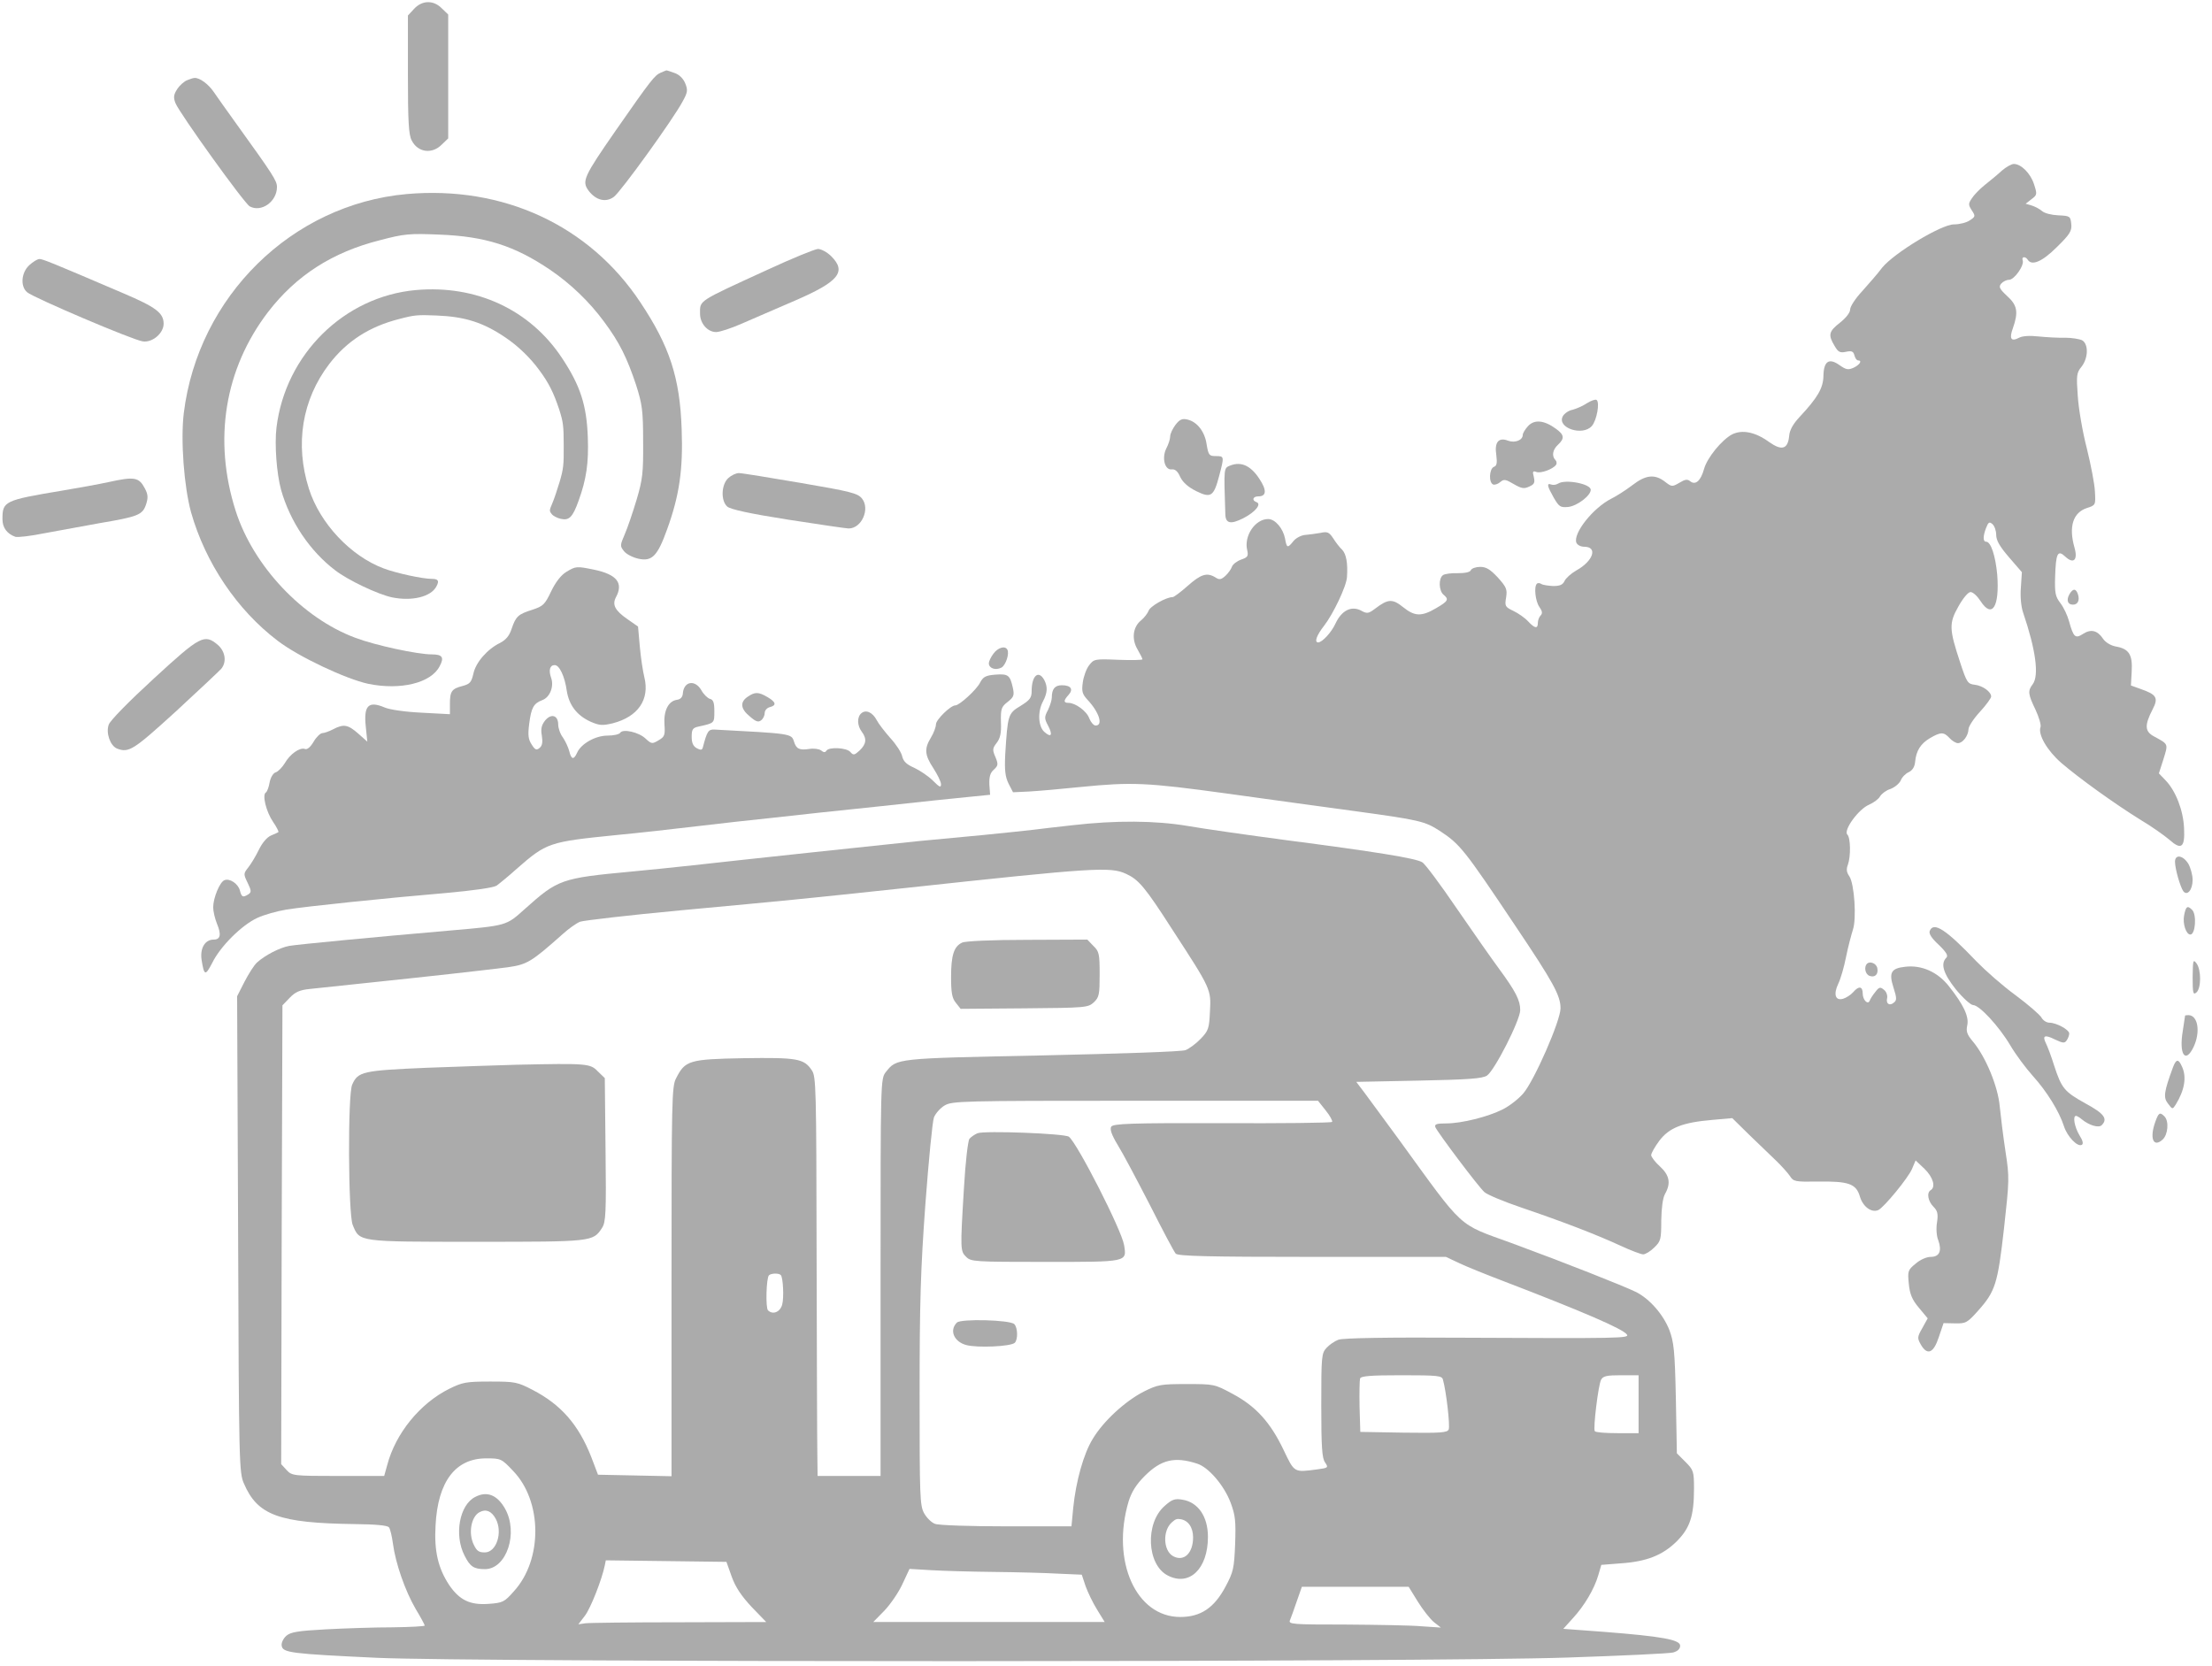 <?xml version="1.0" encoding="UTF-8"?> <svg xmlns="http://www.w3.org/2000/svg" width="154" height="116" viewBox="0 0 154 116" fill="none"><path d="M28.837 0.607L28.399 1.08V5.183C28.399 8.444 28.451 9.391 28.662 9.776C29.083 10.618 30.082 10.758 30.766 10.057L31.204 9.636V5.323V1.01L30.766 0.589C30.187 -0.007 29.398 0.01 28.837 0.607Z" fill="#ABABAB"></path><path d="M46.002 5.06C45.581 5.235 45.319 5.568 42.864 9.092C40.637 12.301 40.497 12.616 40.97 13.265C41.479 13.949 42.18 14.124 42.741 13.703C43.232 13.335 46.879 8.286 47.528 7.058C47.878 6.427 47.896 6.269 47.703 5.796C47.563 5.463 47.282 5.182 46.949 5.077C46.651 4.972 46.406 4.884 46.388 4.902C46.37 4.902 46.213 4.972 46.002 5.06Z" fill="#ABABAB"></path><path d="M13.023 5.586C12.812 5.673 12.497 5.954 12.339 6.199C12.093 6.585 12.058 6.778 12.216 7.181C12.497 7.882 17.003 14.159 17.388 14.37C18.195 14.808 19.282 14.036 19.282 13.02C19.282 12.581 19.019 12.178 16.354 8.478C15.793 7.707 15.144 6.778 14.899 6.427C14.513 5.849 13.882 5.393 13.531 5.428C13.461 5.428 13.233 5.498 13.023 5.586Z" fill="#ABABAB"></path><path d="M139.361 11.889C139.063 12.169 138.52 12.608 138.169 12.888C137.819 13.169 137.415 13.589 137.275 13.817C137.03 14.186 137.03 14.256 137.275 14.642C137.538 15.045 137.538 15.08 137.135 15.343C136.907 15.501 136.416 15.623 136.03 15.623C135.154 15.623 131.857 17.622 131.033 18.639C130.735 19.042 130.104 19.761 129.648 20.27C129.175 20.778 128.807 21.339 128.807 21.549C128.807 21.76 128.526 22.128 128.105 22.461C127.316 23.075 127.264 23.32 127.72 24.074C127.965 24.512 128.105 24.583 128.509 24.495C128.912 24.407 129.035 24.46 129.105 24.741C129.157 24.933 129.262 25.091 129.35 25.091C129.666 25.091 129.49 25.389 129.052 25.6C128.666 25.775 128.526 25.74 128.07 25.424C127.334 24.898 126.966 25.144 126.948 26.178C126.931 27.02 126.545 27.686 125.283 29.036C124.844 29.509 124.599 29.93 124.564 30.334C124.476 31.28 124.055 31.403 123.161 30.772C122.197 30.07 121.285 29.895 120.584 30.246C119.865 30.631 118.848 31.876 118.638 32.648C118.41 33.472 118.041 33.805 117.673 33.507C117.48 33.349 117.323 33.367 116.919 33.612C116.411 33.91 116.376 33.893 115.92 33.542C115.219 32.998 114.587 33.051 113.658 33.77C113.22 34.103 112.571 34.524 112.185 34.717C110.905 35.365 109.503 37.136 109.748 37.785C109.818 37.943 110.046 38.066 110.292 38.066C111.256 38.066 110.923 39.065 109.748 39.714C109.38 39.924 109.012 40.257 108.924 40.45C108.801 40.713 108.609 40.801 108.135 40.801C107.785 40.783 107.416 40.73 107.311 40.66C107.206 40.59 107.066 40.573 106.996 40.643C106.785 40.853 106.89 41.853 107.171 42.256C107.381 42.554 107.399 42.712 107.259 42.852C107.153 42.957 107.066 43.185 107.066 43.361C107.066 43.799 106.855 43.764 106.382 43.255C106.154 43.01 105.698 42.694 105.365 42.536C104.786 42.256 104.751 42.203 104.857 41.59C104.944 41.029 104.874 40.871 104.278 40.205C103.752 39.644 103.471 39.468 103.051 39.468C102.753 39.468 102.455 39.573 102.402 39.696C102.349 39.836 102.016 39.907 101.49 39.907C101.034 39.889 100.561 39.959 100.456 40.047C100.14 40.275 100.175 41.134 100.491 41.397C100.894 41.73 100.824 41.853 99.982 42.344C98.966 42.94 98.492 42.922 97.686 42.273C96.949 41.677 96.634 41.695 95.757 42.361C95.266 42.729 95.178 42.747 94.74 42.501C94.074 42.168 93.407 42.501 92.987 43.395C92.689 44.044 92.058 44.711 91.777 44.728C91.479 44.728 91.672 44.22 92.18 43.571C92.811 42.764 93.741 40.818 93.776 40.187C93.846 39.205 93.723 38.574 93.443 38.276C93.267 38.118 92.987 37.75 92.811 37.469C92.531 37.049 92.408 36.996 91.935 37.101C91.619 37.154 91.146 37.224 90.883 37.242C90.602 37.259 90.234 37.452 90.059 37.662C89.638 38.188 89.585 38.171 89.463 37.487C89.322 36.786 88.779 36.137 88.288 36.137C87.376 36.137 86.587 37.329 86.833 38.311C86.92 38.714 86.868 38.802 86.412 38.96C86.114 39.065 85.816 39.293 85.763 39.468C85.711 39.626 85.5 39.924 85.307 40.099C85.009 40.362 84.886 40.38 84.624 40.205C84.027 39.836 83.607 39.977 82.695 40.783C82.204 41.221 81.731 41.572 81.643 41.572C81.187 41.572 80.047 42.221 79.96 42.536C79.89 42.712 79.662 43.01 79.451 43.185C78.873 43.641 78.767 44.483 79.188 45.201C79.381 45.535 79.539 45.85 79.539 45.903C79.539 45.955 78.785 45.973 77.856 45.938C76.208 45.868 76.155 45.885 75.822 46.324C75.629 46.569 75.436 47.112 75.384 47.516C75.296 48.147 75.349 48.322 75.717 48.726C76.523 49.585 76.821 50.514 76.278 50.514C76.138 50.514 75.945 50.286 75.84 50.023C75.664 49.515 74.875 48.936 74.384 48.936C74.034 48.936 74.034 48.778 74.384 48.392C74.752 47.989 74.56 47.709 73.928 47.709C73.438 47.709 73.227 47.972 73.227 48.568C73.227 48.743 73.104 49.129 72.964 49.427C72.701 49.918 72.701 50.023 72.964 50.514C73.315 51.18 73.192 51.391 72.701 50.952C72.28 50.566 72.228 49.55 72.613 48.831C72.929 48.235 72.947 47.814 72.701 47.34C72.298 46.622 71.824 47.042 71.824 48.112C71.824 48.585 71.702 48.743 71.053 49.146C70.176 49.672 70.159 49.76 69.984 52.53C69.931 53.635 69.984 54.073 70.211 54.547L70.527 55.16L71.649 55.108C72.28 55.072 73.893 54.932 75.243 54.792C78.803 54.441 79.784 54.476 85.412 55.248C88.218 55.634 92.233 56.195 94.337 56.475C98.825 57.089 99.193 57.176 100.228 57.843C101.648 58.772 101.929 59.123 105.505 64.47C108.153 68.415 108.644 69.309 108.644 70.204C108.644 71.063 106.82 75.235 106.049 76.13C105.716 76.515 105.085 77.006 104.629 77.234C103.594 77.76 101.753 78.216 100.684 78.216C100.017 78.216 99.86 78.269 99.93 78.479C100.088 78.847 102.928 82.634 103.349 83.002C103.542 83.178 104.716 83.669 105.961 84.09C108.801 85.054 111.168 85.966 112.834 86.737C113.553 87.07 114.254 87.333 114.395 87.333C114.552 87.333 114.903 87.123 115.166 86.86C115.622 86.421 115.657 86.299 115.657 84.984C115.674 84.09 115.762 83.406 115.92 83.125C116.341 82.389 116.235 81.828 115.569 81.214C115.236 80.916 114.956 80.548 114.956 80.425C114.956 80.285 115.219 79.829 115.534 79.408C116.218 78.514 117.147 78.146 119.216 77.971L120.601 77.848L121.758 78.987C122.407 79.619 123.249 80.425 123.634 80.793C124.02 81.162 124.458 81.653 124.616 81.88C124.862 82.266 124.967 82.284 126.51 82.266C128.701 82.231 129.227 82.406 129.49 83.318C129.701 84.019 130.297 84.458 130.77 84.247C131.156 84.072 132.874 81.986 133.12 81.372L133.365 80.793L133.979 81.372C134.575 81.951 134.785 82.634 134.417 82.862C134.119 83.038 134.224 83.634 134.61 84.019C134.891 84.3 134.943 84.51 134.856 85.106C134.785 85.51 134.82 86.071 134.943 86.351C135.206 87.088 135.031 87.508 134.417 87.508C134.137 87.508 133.681 87.701 133.365 87.982C132.822 88.42 132.804 88.508 132.892 89.385C132.962 90.103 133.12 90.489 133.593 91.05L134.207 91.787L133.839 92.453C133.488 93.067 133.47 93.154 133.716 93.593C134.172 94.399 134.61 94.224 134.978 93.102L135.311 92.12L136.1 92.137C136.854 92.155 136.959 92.102 137.696 91.278C138.923 89.91 139.081 89.385 139.519 85.527C139.887 82.178 139.905 81.986 139.624 80.18C139.467 79.145 139.291 77.725 139.221 77.024C139.098 75.639 138.239 73.552 137.328 72.483C136.942 72.027 136.872 71.799 136.959 71.396C137.1 70.782 136.696 69.941 135.68 68.661C134.891 67.661 133.768 67.17 132.629 67.311C131.665 67.416 131.489 67.714 131.822 68.748C132.05 69.467 132.068 69.642 131.857 69.8C131.559 70.063 131.279 69.888 131.384 69.485C131.419 69.309 131.331 69.046 131.174 68.924C130.911 68.696 130.823 68.713 130.56 69.064C130.385 69.274 130.209 69.555 130.174 69.66C130.051 69.993 129.683 69.625 129.683 69.169C129.683 68.661 129.403 68.626 129.017 69.081C128.842 69.274 128.544 69.467 128.316 69.537C127.772 69.695 127.632 69.222 127.983 68.485C128.14 68.17 128.386 67.328 128.526 66.609C128.666 65.908 128.894 65.066 128.999 64.733C129.262 63.962 129.105 61.542 128.754 61.016C128.561 60.736 128.526 60.525 128.649 60.21C128.859 59.631 128.842 58.334 128.614 58.106C128.316 57.808 129.403 56.317 130.139 56.019C130.455 55.879 130.805 55.616 130.893 55.441C130.998 55.265 131.314 55.02 131.612 54.932C131.892 54.827 132.226 54.564 132.331 54.336C132.418 54.108 132.681 53.845 132.892 53.758C133.137 53.635 133.295 53.407 133.33 53.056C133.4 52.267 133.716 51.776 134.365 51.391C135.119 50.952 135.329 50.952 135.732 51.391C135.907 51.583 136.17 51.741 136.311 51.741C136.644 51.741 137.03 51.233 137.047 50.777C137.047 50.584 137.398 50.041 137.836 49.567C138.274 49.094 138.625 48.603 138.625 48.498C138.625 48.164 138.047 47.744 137.485 47.674C136.995 47.621 136.924 47.516 136.469 46.131C135.697 43.799 135.68 43.395 136.346 42.221C136.679 41.625 137.03 41.221 137.187 41.221C137.363 41.221 137.661 41.502 137.889 41.853C138.695 43.097 139.221 42.238 139.046 39.994C138.923 38.697 138.608 37.715 138.274 37.715C138.047 37.715 138.047 37.329 138.274 36.751C138.432 36.347 138.502 36.312 138.713 36.488C138.853 36.61 138.976 36.943 138.976 37.242C138.976 37.627 139.221 38.048 139.87 38.802L140.764 39.836L140.694 40.906C140.641 41.555 140.712 42.256 140.852 42.659C141.728 45.236 141.974 47.025 141.518 47.639C141.167 48.094 141.185 48.322 141.711 49.409C141.956 49.935 142.114 50.479 142.062 50.619C141.869 51.128 142.517 52.25 143.499 53.109C144.744 54.178 147.199 55.949 149.04 57.089C149.811 57.545 150.688 58.176 151.021 58.456C151.863 59.21 152.125 59.017 152.055 57.667C152.003 56.422 151.477 55.072 150.775 54.336L150.302 53.845L150.618 52.863C150.951 51.776 150.986 51.829 149.986 51.285C149.32 50.935 149.285 50.514 149.864 49.392C150.285 48.585 150.144 48.357 149.04 47.972L148.356 47.726L148.409 46.744C148.479 45.57 148.216 45.166 147.286 45.009C146.936 44.938 146.568 44.711 146.41 44.465C146.024 43.886 145.568 43.781 145.025 44.132C144.481 44.483 144.358 44.377 144.043 43.238C143.938 42.852 143.675 42.291 143.447 41.993C143.096 41.537 143.043 41.292 143.078 40.152C143.131 38.521 143.254 38.258 143.78 38.749C144.358 39.293 144.674 38.995 144.429 38.136C144.008 36.663 144.323 35.681 145.305 35.365C145.901 35.173 145.901 35.155 145.849 34.226C145.831 33.717 145.568 32.367 145.288 31.228C144.99 30.088 144.709 28.44 144.656 27.581C144.551 26.143 144.569 25.95 144.919 25.529C145.393 24.916 145.41 23.951 144.955 23.689C144.762 23.601 144.236 23.513 143.762 23.513C143.306 23.531 142.482 23.478 141.921 23.425C141.308 23.355 140.799 23.39 140.571 23.513C140.01 23.811 139.87 23.583 140.133 22.864C140.536 21.725 140.449 21.251 139.73 20.603C139.204 20.112 139.134 19.971 139.326 19.744C139.449 19.603 139.695 19.481 139.87 19.481C140.238 19.481 140.957 18.464 140.817 18.113C140.729 17.867 141.01 17.832 141.167 18.078C141.448 18.534 142.184 18.218 143.201 17.201C144.113 16.307 144.253 16.079 144.201 15.588C144.148 15.062 144.113 15.027 143.306 14.992C142.851 14.975 142.342 14.852 142.167 14.694C142.009 14.554 141.676 14.379 141.448 14.308L141.027 14.186L141.43 13.87C141.834 13.572 141.834 13.519 141.606 12.818C141.36 12.064 140.712 11.415 140.203 11.415C140.045 11.415 139.66 11.626 139.361 11.889Z" fill="#ABABAB"></path><path d="M28.311 13.511C20.316 14.23 13.794 20.647 12.795 28.765C12.567 30.658 12.812 33.884 13.303 35.673C14.303 39.197 16.512 42.475 19.334 44.614C20.772 45.719 24.086 47.279 25.646 47.612C27.873 48.068 30.012 47.56 30.608 46.385C30.941 45.772 30.801 45.561 30.065 45.561C29.065 45.561 26.12 44.93 24.735 44.404C21.053 43.036 17.634 39.407 16.407 35.567C14.829 30.623 15.635 25.679 18.668 21.716C20.614 19.192 23.122 17.561 26.47 16.719C28.136 16.281 28.504 16.246 30.591 16.334C33.782 16.456 35.816 17.105 38.305 18.788C39.725 19.753 41.04 21.015 42.057 22.4C43.127 23.838 43.653 24.907 44.284 26.801C44.705 28.133 44.775 28.554 44.775 30.746C44.792 32.92 44.74 33.376 44.319 34.796C44.056 35.673 43.688 36.76 43.495 37.198C43.162 37.969 43.162 38.022 43.442 38.373C43.6 38.583 44.056 38.811 44.442 38.899C45.389 39.109 45.774 38.723 46.441 36.865C47.3 34.498 47.563 32.692 47.457 29.869C47.335 26.292 46.616 24.101 44.582 21.05C41.023 15.685 35.026 12.915 28.311 13.511Z" fill="#ABABAB"></path><path d="M28.952 20.195C23.952 20.646 19.874 24.672 19.249 29.765C19.107 30.953 19.26 32.977 19.567 34.099C20.192 36.31 21.573 38.367 23.338 39.708C24.238 40.401 26.31 41.38 27.285 41.589C28.678 41.875 30.015 41.556 30.388 40.819C30.596 40.434 30.509 40.302 30.048 40.302C29.423 40.302 27.581 39.906 26.715 39.576C24.413 38.718 22.275 36.442 21.508 34.033C20.521 30.931 21.025 27.829 22.922 25.343C24.139 23.759 25.707 22.736 27.801 22.208C28.842 21.933 29.072 21.911 30.377 21.966C32.372 22.043 33.644 22.45 35.201 23.506C36.089 24.111 36.911 24.903 37.547 25.772C38.216 26.674 38.545 27.345 38.94 28.533C39.203 29.369 39.246 29.633 39.246 31.008C39.257 32.372 39.224 32.658 38.961 33.549C38.797 34.099 38.567 34.781 38.446 35.056C38.238 35.54 38.238 35.573 38.413 35.793C38.512 35.925 38.797 36.068 39.038 36.123C39.63 36.255 39.871 36.013 40.288 34.847C40.825 33.362 40.99 32.229 40.924 30.458C40.847 28.214 40.398 26.839 39.126 24.925C36.9 21.559 33.151 19.821 28.952 20.195Z" fill="#ABABAB"></path><path d="M53.383 18.805C48.527 21.032 48.737 20.892 48.737 21.839C48.737 22.523 49.263 23.119 49.859 23.119C50.105 23.119 50.911 22.856 51.665 22.523C52.419 22.189 54.067 21.488 55.312 20.945C58.398 19.612 58.959 18.928 57.872 17.841C57.591 17.561 57.17 17.333 56.943 17.333C56.715 17.35 55.119 17.999 53.383 18.805Z" fill="#ABABAB"></path><path d="M2.029 18.472C1.486 18.981 1.398 19.928 1.889 20.348C2.31 20.717 9.253 23.68 9.937 23.767C10.603 23.872 11.392 23.206 11.392 22.54C11.392 21.786 10.848 21.383 8.587 20.419C3.59 18.279 2.976 18.034 2.748 18.034C2.608 18.034 2.292 18.227 2.029 18.472Z" fill="#ABABAB"></path><path d="M110.485 28.072C110.204 28.265 109.748 28.458 109.485 28.528C109.205 28.58 108.907 28.791 108.801 28.984C108.381 29.79 110.169 30.386 110.818 29.667C111.168 29.282 111.396 28.002 111.151 27.844C111.063 27.791 110.765 27.896 110.485 28.072Z" fill="#ABABAB"></path><path d="M81.836 29.58C81.643 29.843 81.468 30.193 81.468 30.386C81.468 30.562 81.345 30.947 81.205 31.21C80.871 31.859 81.082 32.736 81.573 32.683C81.801 32.648 81.994 32.806 82.169 33.209C82.344 33.577 82.713 33.91 83.274 34.191C84.308 34.699 84.501 34.577 84.887 33.104C85.237 31.771 85.237 31.754 84.641 31.754C84.185 31.754 84.133 31.684 84.01 30.965C83.887 30.053 83.344 29.369 82.677 29.212C82.309 29.124 82.134 29.194 81.836 29.58Z" fill="#ABABAB"></path><path d="M106.382 29.667C106.189 29.878 106.014 30.158 106.014 30.281C106.014 30.649 105.47 30.859 104.997 30.684C104.331 30.421 104.032 30.789 104.173 31.683C104.243 32.244 104.208 32.437 103.997 32.507C103.682 32.648 103.629 33.612 103.962 33.735C104.068 33.77 104.295 33.7 104.453 33.559C104.699 33.349 104.821 33.367 105.382 33.7C105.926 34.015 106.101 34.05 106.47 33.875C106.82 33.717 106.873 33.612 106.785 33.209C106.68 32.823 106.715 32.77 106.96 32.858C107.259 32.981 108.118 32.665 108.328 32.367C108.398 32.279 108.381 32.122 108.293 32.034C108.012 31.753 108.1 31.298 108.468 30.965C108.942 30.526 108.907 30.263 108.31 29.842C107.486 29.246 106.82 29.194 106.382 29.667Z" fill="#ABABAB"></path><path d="M50.701 33.288C50.21 33.744 50.175 34.866 50.631 35.269C50.841 35.462 52.191 35.76 54.874 36.181C57.03 36.514 58.924 36.794 59.082 36.794C59.993 36.794 60.59 35.427 60.011 34.708C59.713 34.34 59.222 34.217 55.733 33.621C53.576 33.253 51.648 32.937 51.437 32.937C51.244 32.937 50.911 33.095 50.701 33.288Z" fill="#ABABAB"></path><path d="M7.535 33.569C6.904 33.709 5.448 33.972 4.291 34.165C0.294 34.831 0.171 34.901 0.171 36.146C0.171 36.742 0.487 37.163 1.065 37.373C1.223 37.426 2.135 37.321 3.082 37.128C4.046 36.952 5.764 36.637 6.921 36.426C9.621 35.971 9.919 35.848 10.165 35.129C10.323 34.656 10.305 34.428 10.095 34.024C9.674 33.218 9.376 33.165 7.535 33.569Z" fill="#ABABAB"></path><path d="M85.676 32.402C85.185 32.595 85.202 32.49 85.308 35.804C85.325 36.453 85.676 36.523 86.552 36.084C87.376 35.663 87.85 35.102 87.482 34.962C87.131 34.839 87.219 34.559 87.604 34.559C88.183 34.559 88.2 34.121 87.674 33.332C87.078 32.42 86.412 32.122 85.676 32.402Z" fill="#ABABAB"></path><path d="M108.486 33.665C108.346 33.753 108.135 33.788 107.995 33.735C107.662 33.612 107.714 33.84 108.17 34.647C108.538 35.278 108.626 35.348 109.187 35.295C109.801 35.225 110.748 34.507 110.748 34.103C110.748 33.682 108.977 33.349 108.486 33.665Z" fill="#ABABAB"></path><path d="M39.424 39.819C39.055 40.047 38.687 40.52 38.372 41.169C37.933 42.098 37.81 42.203 37.074 42.449C36.075 42.764 35.917 42.904 35.619 43.781C35.461 44.272 35.216 44.553 34.812 44.763C33.918 45.201 33.112 46.13 32.954 46.919C32.814 47.498 32.726 47.621 32.2 47.761C31.446 47.954 31.323 48.129 31.323 49.023V49.725L29.36 49.62C28.22 49.567 27.115 49.409 26.765 49.251C25.643 48.778 25.309 49.129 25.467 50.601L25.573 51.636L24.941 51.075C24.223 50.444 23.924 50.391 23.188 50.777C22.925 50.917 22.574 51.04 22.452 51.04C22.311 51.04 22.031 51.303 21.838 51.636C21.61 52.022 21.382 52.214 21.224 52.144C20.874 52.022 20.19 52.495 19.822 53.144C19.646 53.424 19.366 53.722 19.191 53.775C19.015 53.828 18.84 54.126 18.77 54.476C18.717 54.809 18.594 55.125 18.507 55.178C18.244 55.335 18.524 56.51 19.015 57.229C19.261 57.58 19.418 57.913 19.383 57.93C19.348 57.965 19.103 58.071 18.857 58.176C18.577 58.298 18.244 58.702 18.016 59.175C17.805 59.613 17.472 60.157 17.279 60.402C16.946 60.823 16.946 60.858 17.244 61.472C17.507 62.015 17.507 62.121 17.297 62.261C16.911 62.506 16.824 62.471 16.701 61.998C16.578 61.525 15.999 61.139 15.631 61.279C15.298 61.402 14.842 62.524 14.842 63.173C14.842 63.453 14.965 63.962 15.105 64.312C15.421 65.066 15.351 65.417 14.877 65.417C14.264 65.417 13.913 66.03 14.036 66.837C14.211 67.942 14.299 67.959 14.772 67.047C15.333 65.89 16.841 64.4 17.911 63.909C18.401 63.681 19.296 63.436 19.927 63.33C21.347 63.102 26.905 62.524 31.06 62.173C32.989 61.998 34.339 61.805 34.567 61.665C34.76 61.525 35.391 61.016 35.952 60.508C38.056 58.667 38.196 58.614 42.895 58.141C44.385 58 46.91 57.72 48.506 57.527C50.101 57.334 52.503 57.071 53.853 56.931C55.203 56.773 58.517 56.422 61.217 56.142C63.917 55.844 66.757 55.546 67.529 55.476L68.932 55.335L68.879 54.617C68.862 54.09 68.932 53.81 69.195 53.582C69.493 53.301 69.51 53.214 69.3 52.705C69.089 52.214 69.089 52.109 69.387 51.724C69.633 51.408 69.721 51.04 69.686 50.286C69.668 49.357 69.703 49.216 70.159 48.866C70.58 48.532 70.632 48.41 70.51 47.866C70.317 47.007 70.194 46.902 69.282 46.972C68.616 47.025 68.441 47.13 68.23 47.533C67.985 48.024 66.793 49.111 66.512 49.111C66.179 49.111 65.162 50.111 65.162 50.426C65.162 50.619 65.004 51.04 64.811 51.355C64.338 52.127 64.373 52.565 64.987 53.494C65.267 53.933 65.513 54.424 65.513 54.599C65.513 54.862 65.407 54.809 64.952 54.353C64.636 54.038 64.057 53.652 63.654 53.459C63.128 53.231 62.9 53.021 62.813 52.67C62.76 52.39 62.392 51.829 61.989 51.39C61.603 50.952 61.164 50.391 61.042 50.146C60.744 49.584 60.288 49.392 59.972 49.655C59.657 49.918 59.674 50.514 59.99 50.934C60.358 51.425 60.323 51.794 59.849 52.249C59.481 52.583 59.411 52.6 59.201 52.355C58.955 52.057 57.711 51.986 57.535 52.267C57.447 52.407 57.342 52.39 57.167 52.249C57.027 52.144 56.658 52.092 56.343 52.144C55.659 52.249 55.431 52.144 55.273 51.618C55.098 51.075 55.081 51.075 49.733 50.794C49.312 50.777 49.224 50.917 48.926 52.057C48.874 52.232 48.769 52.232 48.506 52.092C48.26 51.952 48.155 51.724 48.155 51.303C48.155 50.777 48.225 50.672 48.646 50.584C49.751 50.338 49.733 50.356 49.733 49.514C49.733 48.918 49.663 48.708 49.417 48.655C49.26 48.603 48.979 48.34 48.821 48.042C48.383 47.305 47.611 47.428 47.541 48.27C47.524 48.532 47.383 48.69 47.121 48.725C46.524 48.813 46.191 49.497 46.261 50.461C46.314 51.197 46.261 51.303 45.841 51.548C45.402 51.811 45.35 51.794 44.947 51.425C44.473 50.97 43.351 50.724 43.176 51.022C43.105 51.127 42.72 51.215 42.299 51.215C41.457 51.215 40.458 51.776 40.178 52.407C39.95 52.916 39.774 52.898 39.634 52.302C39.564 52.039 39.371 51.618 39.196 51.355C39.003 51.11 38.862 50.689 38.862 50.444C38.862 49.795 38.372 49.655 37.951 50.163C37.705 50.479 37.635 50.742 37.723 51.215C37.793 51.671 37.758 51.916 37.565 52.074C37.355 52.249 37.249 52.214 37.022 51.846C36.776 51.478 36.741 51.18 36.846 50.373C36.986 49.286 37.144 48.971 37.758 48.743C38.284 48.55 38.582 47.796 38.372 47.2C38.179 46.657 38.284 46.306 38.617 46.306C38.95 46.306 39.318 47.095 39.459 48.094C39.616 49.094 40.16 49.812 41.124 50.251C41.738 50.514 41.931 50.531 42.667 50.356C44.42 49.9 45.245 48.708 44.859 47.147C44.754 46.727 44.613 45.78 44.543 45.008L44.42 43.623L43.667 43.097C42.807 42.501 42.615 42.098 42.878 41.59C43.421 40.59 42.948 39.994 41.352 39.661C40.142 39.415 40.09 39.415 39.424 39.819Z" fill="#ABABAB"></path><path d="M144.06 41.397C143.85 41.8 143.955 42.098 144.323 42.098C144.656 42.098 144.797 41.8 144.674 41.397C144.534 40.941 144.306 40.959 144.06 41.397Z" fill="#ABABAB"></path><path d="M10.708 47.244C9.008 48.804 7.658 50.172 7.57 50.453C7.359 51.031 7.675 51.925 8.148 52.118C8.972 52.434 9.288 52.223 12.234 49.541C13.847 48.051 15.267 46.718 15.407 46.56C15.793 46.087 15.688 45.368 15.179 44.912C14.232 44.106 13.952 44.263 10.708 47.244Z" fill="#ABABAB"></path><path d="M69.159 45.517C68.984 45.745 68.844 46.043 68.844 46.183C68.844 46.534 69.317 46.692 69.72 46.481C70.019 46.324 70.299 45.482 70.124 45.219C69.966 44.938 69.457 45.096 69.159 45.517Z" fill="#ABABAB"></path><path d="M52.047 48.515C51.504 48.883 51.556 49.357 52.205 49.883C52.626 50.251 52.801 50.303 52.994 50.146C53.134 50.04 53.239 49.812 53.239 49.637C53.239 49.462 53.397 49.286 53.59 49.234C54.081 49.111 54.028 48.883 53.432 48.533C52.801 48.164 52.556 48.164 52.047 48.515Z" fill="#ABABAB"></path><path d="M66.985 65.628C66.406 65.891 66.214 66.522 66.214 68.03C66.214 69.117 66.284 69.502 66.547 69.818L66.88 70.239L71.316 70.204C75.611 70.169 75.752 70.151 76.155 69.783C76.523 69.432 76.558 69.239 76.558 67.837C76.558 66.417 76.523 66.241 76.12 65.856L75.699 65.417L71.526 65.435C69.036 65.435 67.195 65.522 66.985 65.628Z" fill="#ABABAB"></path><path d="M35.969 74.131C34.812 74.166 31.989 74.254 29.71 74.342C25.239 74.535 24.924 74.605 24.52 75.516C24.205 76.183 24.24 84.528 24.555 85.282C25.046 86.475 24.871 86.457 33.164 86.457C41.247 86.457 41.282 86.457 41.913 85.493C42.176 85.089 42.211 84.493 42.158 80.058L42.106 75.061L41.615 74.587C41.089 74.044 40.879 74.026 35.969 74.131Z" fill="#ABABAB"></path><path d="M68.055 78.9C67.844 78.988 67.599 79.163 67.494 79.286C67.388 79.426 67.213 80.899 67.108 82.757C66.845 87.053 66.862 87.105 67.266 87.509C67.599 87.842 67.844 87.859 72.771 87.859C78.539 87.859 78.452 87.877 78.259 86.685C78.084 85.633 75.015 79.619 74.419 79.145C74.139 78.918 68.528 78.707 68.055 78.9Z" fill="#ABABAB"></path><path d="M66.617 92.085C66.073 92.629 66.424 93.418 67.266 93.645C68.037 93.856 70.386 93.751 70.65 93.488C70.877 93.26 70.86 92.436 70.614 92.19C70.316 91.892 66.88 91.804 66.617 92.085Z" fill="#ABABAB"></path><path d="M74.648 57.457C77.68 57.107 80.415 57.124 82.712 57.51C83.817 57.703 86.885 58.141 89.532 58.492C95.72 59.298 98.579 59.754 99.018 60.035C99.211 60.14 100.28 61.578 101.402 63.226C102.524 64.856 103.857 66.766 104.365 67.451C105.523 69.028 105.838 69.643 105.838 70.326C105.838 71.028 104.051 74.534 103.525 74.885C103.209 75.096 102.227 75.166 98.773 75.236L94.425 75.324L95.021 76.113C95.337 76.551 96.424 78.006 97.405 79.356C101.999 85.685 101.42 85.159 105.225 86.544C108.942 87.912 113.027 89.525 113.921 89.963C114.868 90.454 115.797 91.524 116.218 92.593C116.533 93.435 116.604 94.013 116.674 97.379L116.744 101.184L117.34 101.781C117.901 102.342 117.937 102.447 117.937 103.639C117.937 105.55 117.656 106.392 116.727 107.321C115.745 108.285 114.64 108.723 112.834 108.846L111.484 108.952L111.274 109.67C110.993 110.635 110.309 111.792 109.503 112.668L108.837 113.405L111.677 113.616C115.691 113.931 116.972 114.159 116.972 114.579C116.972 114.807 116.796 114.965 116.481 115.053C116.198 115.123 112.885 115.281 109.117 115.404C99.386 115.737 33.059 115.737 26.221 115.421C20.242 115.141 19.682 115.07 19.611 114.579C19.576 114.387 19.716 114.089 19.927 113.896C20.225 113.633 20.716 113.545 22.697 113.44C24.012 113.37 26.098 113.3 27.343 113.3C28.569 113.283 29.569 113.23 29.57 113.177C29.57 113.125 29.289 112.598 28.939 112.02C28.202 110.758 27.536 108.829 27.36 107.496C27.29 106.971 27.168 106.445 27.08 106.339C26.975 106.199 26.133 106.128 24.66 106.111C19.418 106.041 17.928 105.497 16.982 103.288C16.648 102.535 16.631 101.903 16.578 85.931L16.508 69.362L17.017 68.363C17.297 67.82 17.682 67.206 17.893 67.013C18.454 66.505 19.471 65.979 20.137 65.856C20.75 65.751 26.081 65.241 31.148 64.803C35.355 64.435 35.215 64.47 36.548 63.278C38.845 61.227 39.056 61.139 43.947 60.683C45.052 60.578 46.998 60.385 48.242 60.245C51.346 59.894 61.883 58.772 63.935 58.562C64.846 58.474 66.863 58.281 68.405 58.141C69.948 57.983 71.527 57.825 71.93 57.773C72.316 57.72 73.543 57.58 74.648 57.457ZM90.637 110.477L90.286 111.476C90.093 112.037 89.884 112.634 89.814 112.791C89.673 113.089 89.936 113.107 93.67 113.107C95.879 113.124 98.281 113.16 99 113.23L100.316 113.317L99.842 112.949C99.579 112.738 99.07 112.089 98.72 111.529L98.071 110.477H90.637ZM42.106 108.987C41.913 109.951 41.124 111.968 40.721 112.494L40.265 113.089L40.756 113.019C41.019 112.984 43.947 112.949 47.278 112.949L53.345 112.931L52.327 111.879C51.626 111.126 51.206 110.512 50.943 109.776L50.574 108.742L46.384 108.689C44.07 108.654 42.193 108.636 42.176 108.636C42.174 108.643 42.14 108.798 42.106 108.987ZM62.83 110.284C62.567 110.862 61.988 111.705 61.568 112.143L60.796 112.931H76.909L76.383 112.073C76.085 111.599 75.734 110.863 75.576 110.424L75.314 109.635L73.7 109.565C72.806 109.512 70.79 109.46 69.195 109.443C67.599 109.425 65.636 109.372 64.812 109.32L63.321 109.232L62.83 110.284ZM83.344 101.904C81.783 101.395 80.836 101.622 79.696 102.762C79.1 103.358 78.785 103.867 78.574 104.534C77.347 108.671 79.083 112.58 82.169 112.58C83.589 112.58 84.536 111.95 85.325 110.459C85.869 109.443 85.921 109.197 85.991 107.496C86.044 105.901 86.009 105.515 85.676 104.62C85.22 103.411 84.133 102.149 83.344 101.904ZM33.848 101.536C31.709 101.536 30.482 103.148 30.324 106.199C30.219 107.987 30.499 109.179 31.271 110.354C31.989 111.406 32.726 111.757 33.988 111.669C35.005 111.599 35.11 111.546 35.776 110.792C37.793 108.583 37.758 104.515 35.724 102.411C34.917 101.553 34.865 101.536 33.848 101.536ZM79.03 76.638C66.881 76.638 66.284 76.656 65.758 76.971C65.46 77.146 65.127 77.532 65.022 77.795C64.916 78.076 64.654 80.793 64.426 83.826C64.093 88.385 64.023 90.7 64.023 97.064C64.023 104.164 64.04 104.831 64.338 105.357C64.513 105.672 64.847 106.006 65.092 106.094C65.339 106.199 67.583 106.269 70.071 106.269H74.595L74.717 104.989C74.91 103.113 75.436 101.219 76.085 100.167C76.822 98.94 78.33 97.555 79.627 96.889C80.609 96.398 80.819 96.363 82.608 96.363C84.518 96.363 84.553 96.363 85.816 97.046C87.429 97.905 88.446 99.028 89.358 100.939C90.129 102.552 90.076 102.516 91.69 102.306C92.478 102.201 92.496 102.184 92.25 101.816C92.04 101.535 91.987 100.728 91.987 97.853C91.987 94.417 92.005 94.224 92.356 93.838C92.549 93.628 92.934 93.364 93.18 93.277C93.48 93.154 96.688 93.102 101.982 93.137C112.711 93.19 113.43 93.172 113.273 92.926C113.044 92.54 110.186 91.313 104.611 89.174C103.507 88.754 102.157 88.21 101.631 87.964L100.666 87.509H91.357C84.117 87.509 81.995 87.456 81.854 87.281C81.748 87.175 80.941 85.65 80.065 83.914C79.17 82.179 78.171 80.285 77.82 79.724C77.382 79.005 77.259 78.619 77.364 78.444C77.505 78.233 78.663 78.181 85.079 78.199C89.217 78.216 92.671 78.181 92.741 78.111C92.793 78.058 92.601 77.689 92.303 77.322L91.76 76.638H79.03ZM78.4 60.841C77.312 60.333 76.172 60.403 63.058 61.823C55.501 62.629 54.905 62.682 47.366 63.383C43.79 63.716 40.651 64.085 40.388 64.172C40.125 64.277 39.581 64.663 39.178 65.032C36.986 66.978 36.706 67.153 35.338 67.346C33.532 67.574 29.92 67.977 25.888 68.398C24.012 68.591 22.067 68.801 21.575 68.854C20.874 68.924 20.558 69.064 20.172 69.467L19.664 69.993L19.611 85.966L19.576 101.938L19.962 102.359C20.33 102.744 20.418 102.762 23.538 102.762H26.747L26.957 102.008C27.536 99.799 29.237 97.713 31.271 96.696C32.2 96.24 32.445 96.188 34.128 96.188C35.864 96.188 36.022 96.222 37.074 96.766C39.073 97.8 40.283 99.203 41.159 101.43L41.633 102.675L44.193 102.727L46.752 102.78V89.227C46.752 76.673 46.769 75.621 47.068 75.078C47.699 73.833 47.962 73.745 51.767 73.675C55.484 73.623 55.974 73.693 56.518 74.517C56.816 74.938 56.834 75.744 56.852 87.333C56.869 94.135 56.886 100.376 56.903 101.219L56.921 102.762H61.305V88.929C61.305 75.183 61.305 75.112 61.673 74.639C62.444 73.675 62.288 73.692 72.543 73.482C78.048 73.359 82.274 73.219 82.537 73.114C82.8 73.008 83.273 72.659 83.589 72.326C84.132 71.765 84.185 71.606 84.237 70.414C84.325 68.889 84.308 68.853 81.66 64.785C79.715 61.753 79.276 61.244 78.4 60.841ZM112.852 95.749C111.87 95.749 111.607 95.802 111.467 96.065C111.274 96.433 110.906 99.449 111.028 99.642C111.083 99.729 111.784 99.782 112.607 99.782H114.079V95.749H112.852ZM97.58 95.749C95.425 95.749 94.758 95.802 94.688 95.977C94.653 96.1 94.635 96.994 94.653 97.958L94.705 99.694L97.738 99.746C100.333 99.781 100.772 99.747 100.859 99.519C100.965 99.273 100.684 96.836 100.456 96.047C100.386 95.784 100.105 95.749 97.58 95.749ZM54.356 88.77C54.211 88.631 53.69 88.642 53.535 88.791C53.347 88.975 53.292 91.069 53.469 91.231C53.812 91.562 54.311 91.349 54.455 90.835C54.588 90.365 54.522 88.93 54.356 88.77Z" fill="#ABABAB"></path><path d="M33.093 104.218C33.9 103.797 34.619 104.078 35.163 105.042C36.109 106.725 35.268 109.249 33.761 109.249C32.989 109.249 32.725 109.074 32.34 108.303C31.603 106.865 31.989 104.762 33.093 104.218ZM34.51 105.738C34.217 105.201 33.829 105.045 33.394 105.279C32.799 105.582 32.591 106.755 32.988 107.556C33.196 107.987 33.338 108.085 33.754 108.085C34.566 108.085 35.02 106.677 34.51 105.738Z" fill="#ABABAB"></path><path d="M81.082 104.849C81.59 104.393 81.801 104.323 82.309 104.411C83.414 104.586 84.097 105.585 84.097 107.005C84.097 109.232 82.799 110.477 81.292 109.688C79.837 108.934 79.714 106.041 81.082 104.849ZM82.189 105.771C81.941 105.728 81.838 105.763 81.59 105.986C80.921 106.57 80.981 107.988 81.692 108.357C82.429 108.743 83.063 108.133 83.063 107.042C83.063 106.347 82.729 105.857 82.189 105.771Z" fill="#ABABAB"></path><path d="M151.424 59.999C151.424 60.49 151.792 61.753 152.003 62.051C152.283 62.401 152.651 61.946 152.651 61.262C152.651 60.929 152.511 60.42 152.353 60.14C151.985 59.544 151.424 59.456 151.424 59.999Z" fill="#ABABAB"></path><path d="M152.055 63.751C151.95 64.312 152.196 65.066 152.494 65.066C152.844 65.066 152.949 63.681 152.616 63.348C152.283 63.015 152.178 63.103 152.055 63.751Z" fill="#ABABAB"></path><path d="M134.347 64.821C134.277 65.014 134.487 65.329 134.978 65.785C135.522 66.311 135.644 66.539 135.504 66.679C135.083 67.1 135.294 67.784 136.17 68.888C136.661 69.484 137.205 69.975 137.363 69.975C137.801 69.975 139.168 71.448 139.957 72.781C140.326 73.412 141.044 74.376 141.535 74.92C142.5 75.989 143.359 77.374 143.692 78.409C143.92 79.128 144.639 79.882 144.937 79.706C145.06 79.636 145.007 79.408 144.761 79.022C144.428 78.461 144.288 77.69 144.534 77.69C144.586 77.69 144.779 77.795 144.919 77.918C145.445 78.356 146.112 78.549 146.322 78.339C146.76 77.9 146.497 77.532 145.2 76.831C143.727 76.007 143.534 75.796 143.008 74.183C142.815 73.552 142.552 72.868 142.447 72.658C142.167 72.097 142.342 72.009 143.078 72.377C143.639 72.641 143.745 72.641 143.885 72.43C143.99 72.29 144.06 72.062 144.06 71.957C144.06 71.694 143.166 71.203 142.675 71.203C142.482 71.203 142.237 71.045 142.132 70.852C142.026 70.659 141.22 69.958 140.326 69.292C139.431 68.643 138.222 67.573 137.608 66.942C135.487 64.716 134.61 64.137 134.347 64.821Z" fill="#ABABAB"></path><path d="M152.652 68.029C152.652 69.152 152.687 69.292 152.915 69.099C153.248 68.819 153.265 67.521 152.915 67.065C152.687 66.767 152.669 66.855 152.652 68.029Z" fill="#ABABAB"></path><path d="M129.981 67.1C129.754 67.328 129.859 67.837 130.157 67.942C130.525 68.082 130.788 67.837 130.7 67.416C130.648 67.083 130.192 66.89 129.981 67.1Z" fill="#ABABAB"></path><path d="M152.126 70.712C152.126 70.747 152.055 71.203 151.968 71.764C151.687 73.412 152.143 74.096 152.722 72.886C153.213 71.834 153.02 70.677 152.354 70.677C152.231 70.677 152.126 70.694 152.126 70.712Z" fill="#ABABAB"></path><path d="M151.284 74.306C150.653 76.024 150.6 76.41 150.933 76.831C151.249 77.252 151.249 77.252 151.477 76.901C152.09 75.902 152.248 74.99 151.915 74.271C151.67 73.71 151.512 73.71 151.284 74.306Z" fill="#ABABAB"></path><path d="M150.057 78.094C149.636 79.251 149.916 79.934 150.565 79.338C150.933 79.005 151.021 78.058 150.688 77.725C150.372 77.41 150.285 77.462 150.057 78.094Z" fill="#ABABAB"></path></svg> 
